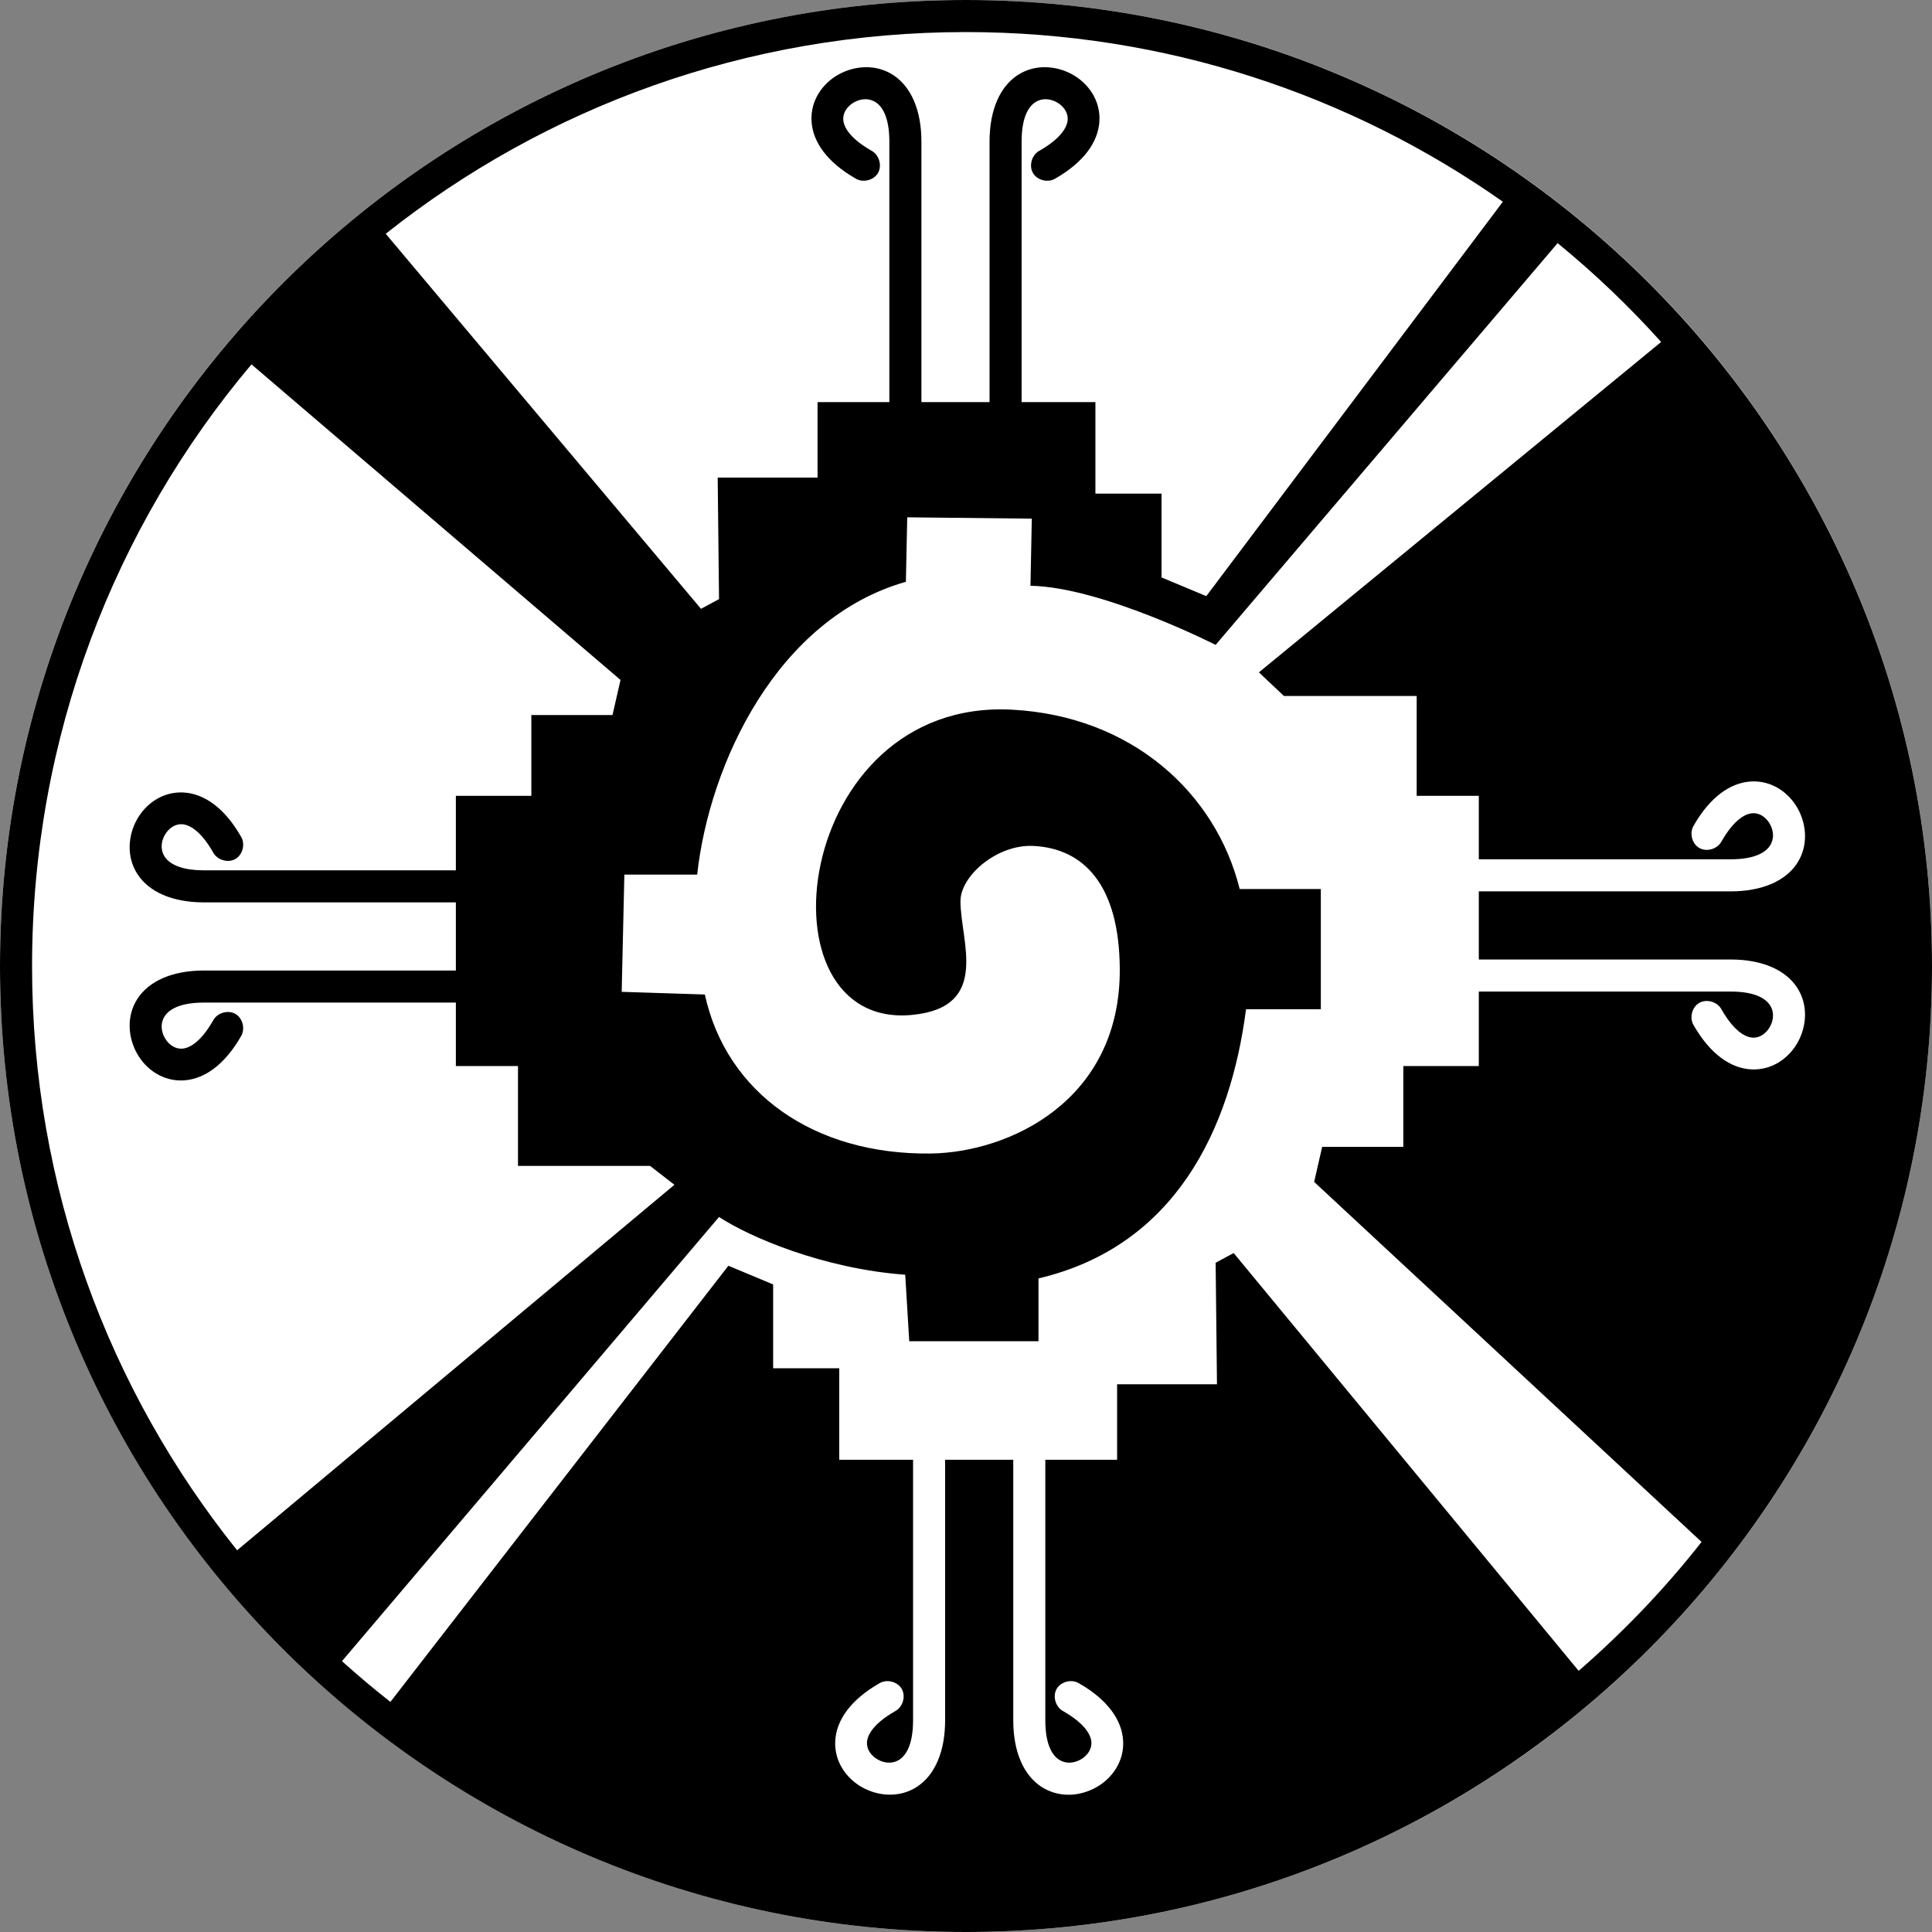 <?xml version="1.0" encoding="UTF-8" standalone="no"?>
<!-- Created with Inkscape (http://www.inkscape.org/) -->

<svg
   xmlns:dc="http://purl.org/dc/elements/1.1/"
   xmlns:cc="http://creativecommons.org/ns#"
   xmlns:rdf="http://www.w3.org/1999/02/22-rdf-syntax-ns#"
   xmlns:svg="http://www.w3.org/2000/svg"
   xmlns="http://www.w3.org/2000/svg"
   xmlns:sodipodi="http://sodipodi.sourceforge.net/DTD/sodipodi-0.dtd"
   xmlns:inkscape="http://www.inkscape.org/namespaces/inkscape"
   width="500"
   height="500"
   id="svg2"
   version="1.1"
   inkscape:version="0.47 r22583"
   sodipodi:docname="хунабку.svg">
  <rect width="100%" height="100%" fill="#808080" stroke="none"/>
  <defs
     id="defs4">
    <inkscape:perspective
       sodipodi:type="inkscape:persp3d"
       inkscape:vp_x="0 : 526.18109 : 1"
       inkscape:vp_y="0 : 1000 : 0"
       inkscape:vp_z="744.09448 : 526.18109 : 1"
       inkscape:persp3d-origin="372.04724 : 350.78739 : 1"
       id="perspective10" />
    <inkscape:perspective
       id="perspective2879"
       inkscape:persp3d-origin="0.5 : 0.33333333 : 1"
       inkscape:vp_z="1 : 0.5 : 1"
       inkscape:vp_y="0 : 1000 : 0"
       inkscape:vp_x="0 : 0.5 : 1"
       sodipodi:type="inkscape:persp3d" />
  </defs>
  <sodipodi:namedview
     id="base"
     pagecolor="#ffffff"
     bordercolor="#666666"
     borderopacity="1.0"
     inkscape:pageopacity="0.0"
     inkscape:pageshadow="2"
     inkscape:zoom="0.49497475"
     inkscape:cx="352.44074"
     inkscape:cy="49.529101"
     inkscape:document-units="px"
     inkscape:current-layer="layer1"
     showgrid="false"
     showguides="false"
     inkscape:guide-bbox="true"
     inkscape:window-width="1280"
     inkscape:window-height="904"
     inkscape:window-x="-4"
     inkscape:window-y="-4"
     inkscape:window-maximized="1"
     inkscape:snap-global="false">
    <sodipodi:guide
       orientation="1,0"
       position="499.76,78.27"
       id="guide2887" />
    <sodipodi:guide
       orientation="0,1"
       position="499.76,72.462"
       id="guide2891" />
    <sodipodi:guide
       orientation="0,1"
       position="502.285,97.716"
       id="guide2893" />
    <sodipodi:guide
       orientation="0,1"
       position="428.039,44.178"
       id="guide2895" />
    <sodipodi:guide
       orientation="1,0"
       position="475.137,42.663"
       id="guide2897" />
    <sodipodi:guide
       orientation="1,0"
       position="433.721,44.178"
       id="guide2899" />
  </sodipodi:namedview>
  <g
     inkscape:label="Layer 1"
     inkscape:groupmode="layer"
     id="layer1"
     transform="translate(-87.897,-139.698)">
    <g
       id="g3740"
       transform="matrix(-1,0,0,-1,1037.428,781.417)">
      <path
         transform="matrix(1.289,0,0,1.289,650.052,58.665)"
         d="m 232.335,258.382 c 0,107.115 -86.834,193.949 -193.949,193.949 -107.115,0 -193.949,-86.834 -193.949,-193.949 0,-107.115 86.834,-193.949 193.949,-193.949 107.115,0 193.949,86.834 193.949,193.949 z"
         sodipodi:ry="193.9493"
         sodipodi:rx="193.9493"
         sodipodi:cy="258.38229"
         sodipodi:cx="38.385796"
         id="path3738"
         style="fill:#ffffff;fill-opacity:1;fill-rule:nonzero;stroke:none"
         sodipodi:type="arc" />
      <path
         sodipodi:nodetypes="csssccsccccssscscsssccccccccccccccccccssssssccccccccccccccccccssscscsssccccssscscsssccccccccccccccccssscscssccsccccccccssscscsssccccssscscsssccccccccccsccccccccssscscsssccccssscscsssccccccc"
         id="path2885"
         d="m 699.574,141.719 c -138.026,0 -250.043,111.93 -250.043,249.957 0,138.026 112.017,250.043 250.043,250.043 138.026,0 249.957,-112.017 249.957,-250.043 0,-138.026 -111.93,-249.957 -249.957,-249.957 z m -26.793,35.523 c 2.464,-0.04 5.005,0.594 7.26,2.074 4.511,2.96 7.26,8.931 7.26,17.2 l 0,67.416 17.632,0 0,-67.416 c 0,-8.269 2.749,-14.239 7.26,-17.2 4.511,-2.96 10.048,-2.466 14.175,-0.173 4.127,2.293 7.313,6.721 7.001,12.1 -0.312,5.379 -4.082,10.619 -11.322,14.78 -1.882,1.223 -4.754,0.56 -5.877,-1.383 -1.124,-1.943 -0.27,-4.77 1.729,-5.791 5.796,-3.33 7.158,-6.27 7.26,-8.038 0.103,-1.768 -1.013,-3.472 -2.852,-4.494 -1.839,-1.022 -3.939,-1.045 -5.532,0 -1.592,1.045 -3.544,3.652 -3.544,10.199 l 0,67.416 19.101,0 0,23.682 17.113,0 0,21.694 11.582,4.84 87.468,-112.878 c 4.308,3.372 8.467,6.893 12.532,10.545 l -97.58,114.952 c -7.811,-5.143 -26.9,-13.374 -48.191,-14.952 l -1.037,-17.2 -33.449,0 0,16.249 c -35.433,8.34 -49.706,38.676 -53.71,69.663 l -19.36,0 0,31.115 21.003,0 c 6.16,24.815 27.883,44.778 58.946,46.413 56.767,2.988 66.556,-82.908 25.843,-78.997 -20.49,1.968 -12.487,19.159 -12.532,29.473 -0.029,6.585 -9.511,14.706 -18.842,14.261 -13.042,-0.622 -22.258,-10.064 -22.385,-31.806 -0.2,-34.182 28.684,-47.562 49.006,-47.796 30.171,-0.349 52.824,15.688 58.378,41.153 l 21.521,0.691 -0.691,30.337 -18.842,0 c -3.176,28.777 -20.694,66.298 -54.019,75.787 l -0.346,16.681 -32.239,-0.346 0.346,-17.373 C 664.409,489.814 634.925,474.822 634.925,474.822 l -88.505,103.976 c -9.583,-7.845 -18.523,-16.377 -26.793,-25.583 l 104.101,-85.503 -6.477,-6.114 -34.357,0 0,-25.843 -16.076,0 0,-16.422 -65.169,0 c -6.547,0 -9.154,1.951 -10.199,3.544 -1.045,1.592 -1.022,3.692 0,5.532 1.022,1.839 2.726,2.955 4.494,2.852 1.768,-0.103 4.708,-1.464 8.038,-7.26 1.021,-1.999 3.848,-2.852 5.791,-1.729 1.943,1.124 2.606,3.995 1.383,5.877 -4.16,7.241 -9.4,11.01 -14.78,11.322 -5.379,0.312 -9.807,-2.874 -12.1,-7.001 -2.293,-4.127 -2.788,-9.663 0.173,-14.175 2.96,-4.511 8.931,-7.26 17.2,-7.26 l 65.169,0 0,-17.632 -65.169,0 c -8.269,0 -14.239,-2.749 -17.2,-7.26 -2.96,-4.511 -2.466,-10.048 -0.173,-14.175 2.293,-4.127 6.721,-7.313 12.1,-7.001 5.379,0.312 10.619,4.082 14.78,11.322 1.223,1.882 0.56,4.754 -1.383,5.877 -1.943,1.124 -4.77,0.27 -5.791,-1.729 -3.33,-5.796 -6.27,-7.158 -8.038,-7.26 -1.768,-0.103 -3.472,1.013 -4.494,2.852 -1.022,1.839 -1.045,3.939 0,5.532 1.045,1.592 3.652,3.544 10.199,3.544 l 65.169,0 0,-19.274 19.533,0 0,-20.916 21.003,0 2.074,-9.075 -100.259,-93.172 c 9.516,-12.137 20.177,-23.253 31.806,-33.362 l 89.283,108.124 4.667,-2.506 -0.346,-31.461 25.843,0 0,-19.533 18.583,0 0,-67.416 c 0,-6.546 -1.951,-9.154 -3.544,-10.199 -1.592,-1.045 -3.692,-1.022 -5.532,0 -1.839,1.022 -2.955,2.726 -2.852,4.494 0.103,1.768 1.464,4.708 7.26,8.038 1.999,1.021 2.852,3.848 1.729,5.791 -1.124,1.943 -3.995,2.606 -5.877,1.383 -7.241,-4.16 -11.01,-9.4 -11.322,-14.78 -0.312,-5.379 2.874,-9.807 7.001,-12.1 2.063,-1.147 4.451,-1.861 6.914,-1.901 z m 215.385,63.267 c 33.194,41.382 53.068,93.94 53.068,151.167 0,59.338 -21.346,113.685 -56.785,155.748 l -95.506,-81.677 2.074,-9.075 21.003,0 0,-20.916 19.533,0 0,-19.274 65.169,0 c 6.546,0 9.154,1.951 10.199,3.544 1.045,1.592 1.022,3.692 0,5.532 -1.022,1.839 -2.726,2.955 -4.494,2.852 -1.768,-0.103 -4.708,-1.464 -8.038,-7.26 -1.021,-1.998 -3.848,-2.852 -5.791,-1.729 -1.943,1.124 -2.606,3.995 -1.383,5.877 4.16,7.241 9.4,11.01 14.78,11.322 5.379,0.312 9.807,-2.874 12.1,-7.001 2.293,-4.127 2.788,-9.663 -0.173,-14.175 -2.96,-4.511 -8.931,-7.26 -17.2,-7.26 l -65.169,0 0,-17.632 65.169,0 c 8.269,0 14.239,-2.749 17.2,-7.26 2.96,-4.511 2.466,-10.048 0.173,-14.175 -2.293,-4.127 -6.721,-7.313 -12.1,-7.001 -5.379,0.312 -10.619,4.082 -14.78,11.322 -1.223,1.882 -0.56,4.754 1.383,5.877 1.943,1.124 4.77,0.27 5.791,-1.729 3.33,-5.796 6.27,-7.158 8.038,-7.26 1.768,-0.103 3.472,1.013 4.494,2.852 1.022,1.839 1.045,3.939 0,5.532 -1.045,1.592 -3.652,3.544 -10.199,3.544 l -65.169,0 0,-16.422 -16.076,0 0,-25.843 -34.182,0 -6.302,-4.891 113.173,-94.59 z m -120.052,243.647 81.59,97.061 c -41.215,32.705 -93.396,52.204 -150.13,52.204 -51.734,0 -99.657,-16.256 -138.98,-43.907 l 76.75,-102.074 11.582,4.84 0,21.694 17.113,0 0,23.682 19.101,0 0,67.416 c 0,6.546 -1.951,9.154 -3.544,10.199 -1.592,1.045 -3.692,1.022 -5.532,0 -1.839,-1.022 -2.955,-2.726 -2.852,-4.494 0.103,-1.768 1.464,-4.708 7.26,-8.038 1.998,-1.021 2.852,-3.848 1.729,-5.791 -1.124,-1.943 -3.995,-2.606 -5.877,-1.383 -7.241,4.16 -11.01,9.4 -11.322,14.78 -0.312,5.379 2.874,9.807 7.001,12.1 4.127,2.293 9.663,2.788 14.175,-0.173 4.511,-2.96 7.26,-8.931 7.26,-17.2 l 0,-67.416 17.632,0 0,67.416 c 0,8.269 2.749,14.239 7.26,17.2 4.511,2.96 10.048,2.466 14.175,0.173 4.127,-2.293 7.313,-6.721 7.001,-12.1 -0.312,-5.379 -4.082,-10.619 -11.322,-14.78 -1.882,-1.223 -4.754,-0.56 -5.877,1.383 -1.124,1.943 -0.27,4.77 1.729,5.791 5.796,3.33 7.158,6.27 7.26,8.038 0.103,1.768 -1.013,3.472 -2.852,4.494 -1.839,1.022 -3.939,1.045 -5.532,0 -1.592,-1.045 -3.544,-3.652 -3.544,-10.199 l 0,-67.416 18.583,0 0,-19.533 25.843,0 -0.346,-31.461 4.667,-2.506 z"
         style="fill:#000000;stroke:none" />
    </g>
  </g>
</svg>
